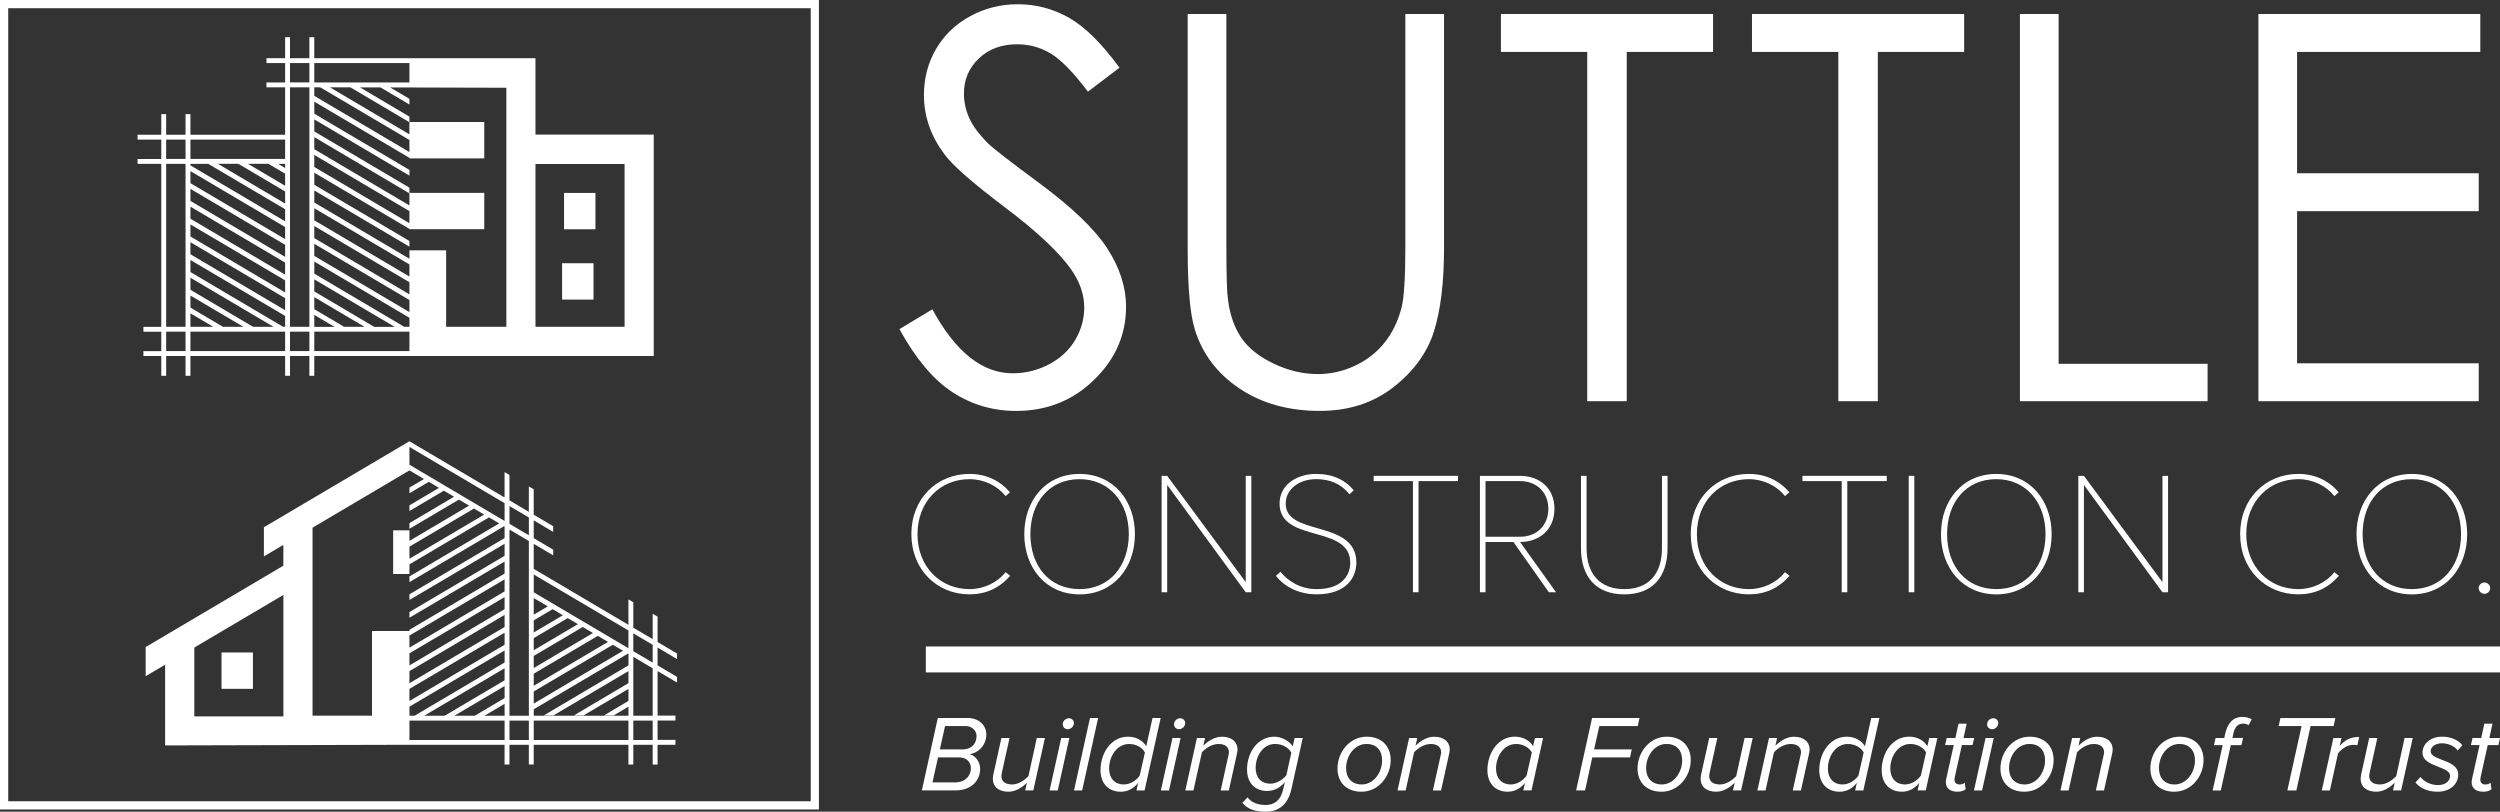 <svg xmlns="http://www.w3.org/2000/svg" id="Layer_1" version="1.1" viewBox="349.58 341.42 1216.83 395.08">
  <rect x="349.58" y="341.42" width="1216.83" height="395.08" fill="#333333" stroke="none"/>
  <!-- Generator: Adobe Illustrator 29.5.1, SVG Export Plug-In . SVG Version: 2.1.0 Build 141)  -->
  <defs>
    <style>
      .st0 {
        fill: none;
      }

      .st1 {
        fill: #fff;
      }
    </style>
  </defs>
  <g>
    <path class="st1" d="M744.18,345.42v386h-390.6v-386h390.6M748.18,341.42h-398.6v394h398.6v-394h0Z"/>
    <g>
      <rect class="st1" x="623.18" y="469.54" width="15.28" height="17.7" transform="translate(1261.64 956.78) rotate(-180)"/>
      <rect class="st1" x="624.12" y="435.32" width="15.28" height="17.7" transform="translate(1263.52 888.34) rotate(-180)"/>
      <path class="st1" d="M610.21,406.9v-37.16h-107.66v-10.21h-2.38v10.21h-9.43v-10.21h-2.38v10.21h-9.07v2.38h9.07v9.43h-9.07v2.38h9.07v23.06h-46.09v-10.03h-2.38v10.03h-9.43v-10.03h-2.38v10.03h-11.54v2.38h11.54v9.43h-11.54v2.38h11.54v79.33h-8.69v2.38h8.69v9.43h-8.69v2.38h8.69v9.63h2.38v-9.63h9.43v9.63h2.38v-9.63h46.09v9.63h2.38v-9.63h9.43v9.63h2.38v-9.63h165.22v-107.78h-57.55ZM439.89,512.3h-9.43v-9.43h9.43v9.43ZM439.89,500.5h-9.43v-79.33h9.43v79.33ZM439.89,418.79h-9.43v-9.43h9.43v9.43ZM442.27,476.61l40.45,23.88h-9.96l-30.49-18.02v-5.86ZM442.27,485.27l25.79,15.23h-9.94l-15.85-9.37v-5.86ZM442.27,493.92l11.14,6.58h-11.14v-6.58ZM488.36,512.3h-46.09v-9.43h46.09v9.43ZM488.36,500.5h-.96l-45.13-26.67v-5.86l46.09,27.22v5.32ZM488.36,492.41l-46.09-27.24v-5.86l46.09,27.22v5.89ZM488.36,483.76l-46.09-27.24v-5.86l46.09,27.22v5.89ZM488.36,475.11l-46.09-27.24v-5.86l46.09,27.22v5.89ZM488.36,466.45l-46.09-27.24v-5.86l46.09,27.22v5.89ZM488.36,457.8l-46.09-27.24v-5.86l46.09,27.22v5.89ZM488.36,449.15l-46.09-27.24v-.74h8.68l37.41,22.09v5.89ZM488.36,440.49l-32.7-19.33h9.94l22.76,13.44v5.89ZM488.36,431.84l-18.06-10.68h9.95l8.1,4.79v5.89ZM488.36,423.19l-3.42-2.02h3.42v2.02ZM488.36,418.79h-46.09v-9.43h46.09v9.43ZM500.17,512.3h-9.43v-9.43h9.43v9.43ZM500.17,500.5h-9.43v-116.58h9.43v116.58ZM500.17,381.54h-9.43v-9.43h9.43v9.43ZM502.55,372.12h46.31v9.43h-46.31v-9.43ZM520.1,383.92l28.75,16.98v5.89l-38.69-22.87h9.94ZM502.55,383.92h2.9l43.41,25.63v5.89l-46.31-27.37v-4.15ZM502.55,408.17l46.31,27.35v5.89l-46.31-27.37v-5.86ZM502.55,416.82l46.31,27.35v5.89l-46.31-27.37v-5.86ZM502.55,442.78l46.31,27.35v5.89l-46.31-27.37v-5.86ZM502.55,451.44l46.31,27.35v5.89l-46.31-27.37v-5.86ZM502.55,460.09l46.31,27.35v5.89l-46.31-27.37v-5.86ZM502.55,468.74l46.31,27.35.03,4.41h-2.53l-43.8-25.89v-5.86ZM502.55,477.4l39.12,23.1h-9.96l-29.16-17.24v-5.86ZM502.55,486.05l24.47,14.45h-9.94l-14.52-8.59v-5.86ZM502.55,494.7l9.82,5.8h-9.82v-5.8ZM548.86,512.3h-46.31v-9.43h46.33l-.03,9.43ZM596.03,500.5h-29.3v-37.25h-17.87l.03,4.13-46.33-27.39v-5.86l46.31,27.35v-2.76l-46.31-27.37v-5.86l46.31,27.35v.14h36.42v-17.7h-36.42v-2.51l-46.31-27.37v-5.86l46.31,27.35v-2.76l-46.31-27.37v-5.86l46.31,27.35v.25h36.42v-17.7h-36.42v-2.62l-24.05-14.22h9.95l14.1,8.33v-2.76l-9.41-5.56,56.58.16v116.42ZM653.58,500.5h-43.37v-79.25h43.37v79.25Z"/>
    </g>
    <g>
      <polygon class="st0" points="548.87 624.8 548.87 622.04 592.56 596.22 587.59 593.28 548.88 616.15 548.88 620.84 540.94 620.84 540.94 599.6 548.88 599.6 548.88 604.73 577.91 587.57 572.94 584.63 548.87 598.84 548.87 596.08 570.59 583.24 565.61 580.3 548.87 590.19 548.87 587.43 563.27 578.92 558.29 575.98 548.87 581.54 548.87 578.77 555.94 574.59 548.87 570.42 548.44 570.67 501.7 598.29 501.7 689.79 530.64 689.79 530.64 648.57 548.87 648.57 548.87 648 595.18 620.63 595.18 614.76 548.87 642.11 548.87 639.35 595.18 611.97 595.18 606.11 548.87 633.46 548.87 630.69 595.18 603.32 595.18 597.76 594.92 597.61 548.87 624.8"/>
      <polygon class="st0" points="548.87 656.65 595.18 629.28 595.18 623.42 548.87 650.76 548.87 656.65"/>
      <polygon class="st0" points="548.87 673.96 595.18 646.59 595.18 640.72 548.87 668.07 548.87 673.96"/>
      <polygon class="st0" points="548.87 567.62 595.18 594.99 595.18 586.33 548.87 558.96 548.87 567.62"/>
      <polygon class="st0" points="580.27 588.96 548.88 607.49 548.88 613.38 585.24 591.89 580.27 588.96"/>
      <rect class="st0" x="597.56" y="692.17" width="9.43" height="9.43"/>
      <polygon class="st0" points="548.87 682.61 595.18 655.24 595.18 649.38 548.87 676.72 548.87 682.61"/>
      <polygon class="st0" points="548.87 694.83 548.87 701.59 595.18 701.59 595.18 692.17 548.87 692.17 548.87 694.83"/>
      <path class="st0" d="M444.15,690.11h43.37v-59.12l-43.37,25.62v33.5ZM457.4,659h15.28v17.7h-15.28v-17.7Z"/>
      <polygon class="st0" points="597.56 689.79 606.99 689.79 606.99 604.73 597.56 599.17 597.56 689.79"/>
      <polygon class="st0" points="566.02 689.79 595.18 672.55 595.18 666.68 556.06 689.79 566.02 689.79"/>
      <polygon class="st0" points="548.87 689.79 551.38 689.79 595.18 663.89 595.18 658.03 548.87 685.38 548.87 689.79"/>
      <polygon class="st0" points="580.66 689.79 595.18 681.2 595.18 675.34 570.71 689.79 580.66 689.79"/>
      <polygon class="st0" points="595.18 689.79 595.18 683.99 585.37 689.79 595.18 689.79"/>
      <polygon class="st0" points="548.87 665.31 595.18 637.93 595.18 632.07 548.87 659.42 548.87 665.31"/>
      <rect class="st0" x="657.84" y="692.17" width="9.43" height="9.43"/>
      <polygon class="st0" points="609.37 629.7 655.46 656.95 655.46 648.29 609.37 621.05 609.37 629.7"/>
      <polygon class="st0" points="609.37 686.64 609.37 689.79 655.46 689.79 655.46 685.38 648.26 689.63 643.55 689.63 655.46 682.59 655.46 676.72 633.61 689.63 628.91 689.63 655.46 673.94 655.46 668.07 618.96 689.63 614.27 689.63 655.46 665.28 655.46 659.72 655.2 659.57 609.37 686.64"/>
      <polygon class="st0" points="657.84 689.79 667.26 689.79 667.26 666.7 657.84 661.13 657.84 689.79"/>
      <rect class="st0" x="609.37" y="692.17" width="46.09" height="9.43"/>
      <polygon class="st0" points="657.84 658.35 667.26 663.93 667.26 655.27 657.84 649.7 657.84 658.35"/>
      <polygon class="st0" points="625.89 642.26 609.37 652.02 609.37 657.91 630.87 645.2 625.89 642.26"/>
      <polygon class="st0" points="647.87 655.24 609.37 677.98 609.37 683.87 652.84 658.18 647.87 655.24"/>
      <polygon class="st0" points="609.37 632.51 609.37 640.61 616.22 636.55 609.37 632.51"/>
      <polygon class="st0" points="597.56 596.39 606.99 601.96 606.99 593.31 597.56 587.74 597.56 596.39"/>
      <polygon class="st0" points="618.56 637.94 609.37 643.37 609.37 649.26 623.54 640.88 618.56 637.94"/>
      <polygon class="st0" points="640.54 650.92 609.37 669.33 609.37 675.22 645.51 653.85 640.54 650.92"/>
      <polygon class="st0" points="633.22 646.59 609.37 660.68 609.37 666.57 638.19 649.53 633.22 646.59"/>
      <path class="st1" d="M679.11,662.27v-2.76l-9.47-5.59v-12.37l-2.38-1.41v12.37l-9.43-5.57v-12.37l-2.38-1.41v12.37l-46.09-27.22v-12.18l9.47,5.59v-2.76l-9.47-5.6v-8.66l9.47,5.6v-2.76l-9.47-5.59v-12.37l-2.38-1.41v12.37l-9.43-5.57v-12.37l-2.38-1.41v12.37l-46.31-27.35-70.83,41.85v14.18l9.47-5.6v10.13l-67.02,39.6v14.18l9.47-5.6v39.3l118.91-.32h46.31v9.63h2.38v-9.63h9.43v9.63h2.38v-9.63h46.09v9.63h2.38v-9.63h9.43v9.63h2.38v-9.63h8.69v-2.38h-8.69v-9.43h8.69v-2.38h-8.69v-21.69l9.47,5.59v-2.76l-9.47-5.6v-8.66l9.47,5.6ZM487.52,689.79v.32h-43.37v-33.5l43.37-25.62v58.8ZM595.18,701.59h-46.31v-9.43h46.31v9.43ZM595.18,689.79h-9.82l9.82-5.8v5.8ZM595.18,681.2l-14.52,8.59h-9.94l24.47-14.45v5.86ZM595.18,672.55l-29.16,17.24h-9.96l39.12-23.1v5.86ZM595.18,663.89l-43.8,25.89h-2.5v-4.41l46.31-27.35v5.86ZM595.18,655.24l-46.31,27.37v-5.89l46.31-27.35v5.86ZM595.18,646.59l-46.31,27.37v-5.89l46.31-27.35v5.86ZM595.18,637.93l-46.31,27.37v-5.89l46.31-27.35v5.86ZM595.18,629.28l-46.31,27.37v-5.89l46.31-27.35v5.86ZM595.18,603.32l-46.31,27.37v2.76l46.31-27.35v5.86l-46.31,27.37v2.76l46.31-27.35v5.86l-46.31,27.37v.57h-18.23v41.22h-28.94v-91.5l46.74-27.62.43-.26,7.07,4.18-7.07,4.18v2.76l9.41-5.56,4.98,2.94-14.39,8.51v2.76l16.74-9.89,4.98,2.94-21.72,12.84v2.76l24.07-14.21,4.97,2.94-29.03,17.16v-5.13h-7.94v21.24h7.94v-4.7l38.71-22.86,4.97,2.93-43.69,25.82v2.76l46.05-27.19.26.15v5.56ZM548.88,607.49l31.39-18.54,4.97,2.93-36.36,21.49v-5.89ZM595.18,594.99l-46.31-27.37v-8.66l46.31,27.37v8.66ZM606.99,701.59h-9.43v-9.43h9.43v9.43ZM606.99,689.79h-9.43v-90.62l9.43,5.57v85.05ZM606.99,601.96l-9.43-5.57v-8.66l9.43,5.57v8.66ZM609.37,632.51l6.85,4.05-6.85,4.05v-8.1ZM609.37,643.37l9.2-5.43,4.98,2.94-14.18,8.38v-5.89ZM609.37,652.02l16.52-9.76,4.98,2.94-21.5,12.71v-5.89ZM609.37,660.68l23.85-14.09,4.97,2.94-28.82,17.04v-5.89ZM609.37,669.33l31.18-18.41,4.97,2.93-36.15,21.37v-5.89ZM609.37,677.98l38.5-22.74,4.97,2.93-43.47,25.69v-5.89ZM655.46,701.59h-46.09v-9.43h46.09v9.43ZM655.46,665.28l-41.18,24.34h4.69l36.5-21.55v5.86l-26.54,15.69h4.7l21.85-12.9v5.86l-11.9,7.04h4.71l7.19-4.25v4.41h-46.09v-3.15l45.83-27.07.26.15v5.56ZM655.46,656.95l-46.09-27.24v-8.66l46.09,27.24v8.66ZM667.26,701.59h-9.43v-9.43h9.43v9.43ZM667.26,689.79h-9.43v-28.66l9.43,5.57v23.09ZM667.26,663.93l-9.43-5.57v-8.66l9.43,5.57v8.66Z"/>
      <rect class="st1" x="457.4" y="659" width="15.28" height="17.7"/>
    </g>
  </g>
  <g>
    <g>
      <path class="st1" d="M787.38,501.59l16.01-9.61c11.27,20.75,24.3,31.13,39.07,31.13,6.32,0,12.25-1.47,17.81-4.42,5.55-2.95,9.78-6.9,12.68-11.85,2.9-4.95,4.36-10.21,4.36-15.76,0-6.32-2.14-12.51-6.41-18.58-5.89-8.37-16.65-18.45-32.28-30.23-15.72-11.87-25.49-20.45-29.34-25.75-6.66-8.88-9.99-18.49-9.99-28.83,0-8.2,1.96-15.67,5.89-22.42,3.93-6.75,9.46-12.06,16.59-15.95,7.13-3.89,14.88-5.83,23.25-5.83,8.88,0,17.19,2.2,24.92,6.6,7.73,4.4,15.91,12.49,24.53,24.28l-15.37,11.66c-7.09-9.39-13.13-15.59-18.13-18.58-5-2.99-10.44-4.48-16.33-4.48-7.6,0-13.82,2.31-18.64,6.92-4.83,4.61-7.24,10.29-7.24,17.04,0,4.1.85,8.07,2.56,11.91,1.71,3.84,4.82,8.03,9.35,12.56,2.48,2.39,10.59,8.67,24.34,18.83,16.31,12.04,27.5,22.76,33.56,32.16,6.06,9.4,9.1,18.83,9.1,28.31,0,13.67-5.19,25.54-15.57,35.61-10.38,10.08-23,15.12-37.86,15.12-11.45,0-21.82-3.05-31.13-9.16-9.31-6.11-17.89-16.33-25.75-30.68Z"/>
      <path class="st1" d="M927.67,348.24h18.83v113.76c0,13.5.26,21.91.77,25.24.94,7.43,3.12,13.64,6.53,18.64s8.67,9.18,15.76,12.55c7.09,3.38,14.22,5.06,21.39,5.06,6.23,0,12.21-1.32,17.94-3.97,5.72-2.65,10.51-6.32,14.35-11.02,3.84-4.7,6.66-10.38,8.45-17.04,1.28-4.78,1.92-14.6,1.92-29.47v-113.76h18.83v113.76c0,16.83-1.65,30.43-4.93,40.8-3.29,10.38-9.86,19.41-19.73,27.1-9.87,7.69-21.8,11.53-35.81,11.53-15.2,0-28.23-3.63-39.07-10.89-10.85-7.26-18.11-16.87-21.78-28.83-2.31-7.34-3.46-20.58-3.46-39.71v-113.76Z"/>
      <path class="st1" d="M1080.12,366.69v-18.45h103.26v18.45h-42.02v170h-19.22v-170h-42.02Z"/>
      <path class="st1" d="M1202.33,366.69v-18.45h103.26v18.45h-42.02v170h-19.22v-170h-42.02Z"/>
      <path class="st1" d="M1332.74,348.24h18.83v170.26h72.51v18.19h-91.34v-188.45Z"/>
      <path class="st1" d="M1448.82,348.24h108v18.45h-89.17v59.06h88.4v18.45h-88.4v74.05h88.4v18.45h-107.23v-188.45Z"/>
    </g>
    <g>
      <path class="st1" d="M793.17,601.4c0-17.41,12.57-29.31,28.29-29.31,7.98,0,14.7,3.14,19.71,8.92l-2.12,1.87c-3.99-5.01-10.53-8.24-17.58-8.24-14.19,0-25.31,10.79-25.31,26.76s11.13,26.76,25.31,26.76c7.05,0,13.59-3.23,17.58-8.24l2.21,1.78c-5.35,6.03-11.81,9-19.79,9-15.72,0-28.29-11.89-28.29-29.31Z"/>
      <path class="st1" d="M875.06,572.1c16.39,0,26.93,12.91,26.93,29.31s-10.53,29.31-26.93,29.31-26.93-12.91-26.93-29.31,10.45-29.31,26.93-29.31ZM875.06,574.64c-14.7,0-23.95,11.21-23.95,26.76s9.26,26.76,23.95,26.76,23.95-11.38,23.95-26.76-9.43-26.76-23.95-26.76Z"/>
      <path class="st1" d="M955.92,629.69l-38.23-52.24v52.24h-2.72v-56.66h2.72l38.23,51.73v-51.73h2.72v56.66h-2.72Z"/>
      <path class="st1" d="M972.82,619.75c3.48,4.25,9.43,8.41,17.58,8.41,13.08,0,16.39-7.47,16.39-12.83,0-9.17-8.24-11.64-16.65-14.02-8.75-2.46-17.75-4.93-17.75-14.78,0-9.17,8.41-14.44,17.75-14.44,8.32,0,14.36,3.06,18.35,7.98l-2.12,1.95c-3.99-5.18-9.68-7.39-16.22-7.39-8.24,0-14.78,4.93-14.78,11.89,0,7.65,7.65,9.77,15.71,12.06,9.09,2.63,18.69,5.52,18.69,16.73,0,6.37-4.08,15.38-19.37,15.38-8.83,0-15.72-3.82-19.79-9l2.21-1.95Z"/>
      <path class="st1" d="M1037.3,629.69v-54.11h-19.11v-2.55h41.03v2.55h-19.2v54.11h-2.72Z"/>
      <path class="st1" d="M1103.46,629.69l-17.24-24.46h-13.59v24.46h-2.72v-56.66h19.54c9.17,0,16.73,5.69,16.73,16.05s-7.56,16.14-16.73,16.14l17.5,24.46h-3.48ZM1089.45,575.58h-16.82v27.1h16.82c8.33,0,13.76-5.78,13.76-13.59s-5.44-13.51-13.76-13.51Z"/>
      <path class="st1" d="M1119.09,573.03h2.72v35.17c0,12.57,6.46,19.96,18.35,19.96s18.35-7.39,18.35-19.96v-35.17h2.72v35.17c0,14.02-7.31,22.51-21.07,22.51s-21.07-8.58-21.07-22.51v-35.17Z"/>
      <path class="st1" d="M1172.52,601.4c0-17.41,12.57-29.31,28.29-29.31,7.98,0,14.7,3.14,19.71,8.92l-2.12,1.87c-3.99-5.01-10.53-8.24-17.58-8.24-14.19,0-25.31,10.79-25.31,26.76s11.13,26.76,25.31,26.76c7.05,0,13.59-3.23,17.58-8.24l2.21,1.78c-5.35,6.03-11.81,9-19.79,9-15.71,0-28.29-11.89-28.29-29.31Z"/>
      <path class="st1" d="M1246,629.69v-54.11h-19.11v-2.55h41.03v2.55h-19.2v54.11h-2.72Z"/>
      <path class="st1" d="M1278.61,629.69v-56.66h2.72v56.66h-2.72Z"/>
      <path class="st1" d="M1321.25,572.1c16.39,0,26.93,12.91,26.93,29.31s-10.53,29.31-26.93,29.31-26.93-12.91-26.93-29.31,10.45-29.31,26.93-29.31ZM1321.25,574.64c-14.7,0-23.96,11.21-23.96,26.76s9.26,26.76,23.96,26.76,23.96-11.38,23.96-26.76-9.43-26.76-23.96-26.76Z"/>
      <path class="st1" d="M1402.12,629.69l-38.23-52.24v52.24h-2.72v-56.66h2.72l38.23,51.73v-51.73h2.72v56.66h-2.72Z"/>
      <path class="st1" d="M1439.92,601.4c0-17.41,12.57-29.31,28.29-29.31,7.98,0,14.7,3.14,19.71,8.92l-2.12,1.87c-3.99-5.01-10.53-8.24-17.58-8.24-14.19,0-25.31,10.79-25.31,26.76s11.13,26.76,25.31,26.76c7.05,0,13.59-3.23,17.58-8.24l2.21,1.78c-5.35,6.03-11.81,9-19.79,9-15.71,0-28.29-11.89-28.29-29.31Z"/>
      <path class="st1" d="M1523.5,572.1c16.39,0,26.93,12.91,26.93,29.31s-10.53,29.31-26.93,29.31-26.93-12.91-26.93-29.31,10.45-29.31,26.93-29.31ZM1523.5,574.64c-14.7,0-23.96,11.21-23.96,26.76s9.26,26.76,23.96,26.76,23.96-11.38,23.96-26.76-9.43-26.76-23.96-26.76Z"/>
      <path class="st1" d="M1558.83,624.93c1.53,0,2.8,1.27,2.8,2.72,0,1.53-1.27,2.8-2.8,2.8s-2.8-1.27-2.8-2.8c0-1.44,1.27-2.72,2.8-2.72Z"/>
    </g>
    <g>
      <path class="st1" d="M798.27,726.15l7.77-35.25h14.64c5.18,0,8.98,3.38,8.98,8.08,0,5.02-3.8,8.98-8.19,9.46,3.06.79,5.18,3.96,5.18,7.24,0,5.18-3.75,10.46-12.05,10.46h-16.33ZM816.5,710.08h-10.36l-2.69,12.15h11.04c5.02,0,7.66-3.33,7.66-6.87,0-3.01-2.11-5.28-5.65-5.28ZM819.56,694.81h-9.99l-2.54,11.36h10.94c5.18,0,6.92-3.43,6.92-6.55,0-2.75-2.38-4.81-5.34-4.81Z"/>
      <path class="st1" d="M840.96,700.62l-3.7,16.7c-.11.53-.26,1.27-.26,1.8,0,2.96,2.27,4.12,5.28,4.12s5.87-2.01,7.87-4.02l4.07-18.6h3.96l-5.65,25.52h-3.96l.85-3.7c-2.22,2.11-5.34,4.33-8.98,4.33-4.54,0-7.61-2.22-7.61-6.34,0-.48.16-1.58.26-2.11l3.91-17.7h3.96Z"/>
      <path class="st1" d="M860.46,726.15l5.65-25.52h3.96l-5.65,25.52h-3.96ZM869.86,691.01c1.37,0,2.43,1.06,2.43,2.33,0,1.85-1.64,3.01-3.01,3.01s-2.43-1.06-2.43-2.33c0-1.9,1.64-3.01,3.01-3.01Z"/>
      <path class="st1" d="M872.34,726.15l7.77-35.25h3.96l-7.77,35.25h-3.96Z"/>
      <path class="st1" d="M910.55,690.9h3.96l-7.82,35.25h-3.96l.79-3.65c-2.11,2.64-4.97,4.28-8.4,4.28-5.87,0-9.88-3.86-9.88-10.51,0-8.3,5.13-16.28,13.37-16.28,3.96,0,7.19,1.85,8.88,4.65l3.06-13.74ZM896.54,723.24c3.17,0,6.13-1.96,7.77-4.33l2.54-11.25c-1.27-2.27-4.02-4.12-7.71-4.12-5.81,0-9.72,5.87-9.72,12,0,4.76,2.85,7.71,7.13,7.71Z"/>
      <path class="st1" d="M914.61,726.15l5.65-25.52h3.96l-5.65,25.52h-3.96ZM924.02,691.01c1.37,0,2.43,1.06,2.43,2.33,0,1.85-1.64,3.01-3.01,3.01s-2.43-1.06-2.43-2.33c0-1.9,1.64-3.01,3.01-3.01Z"/>
      <path class="st1" d="M943.73,726.15l3.7-16.75c.11-.48.32-1.16.32-1.74,0-2.96-2.27-4.12-5.02-4.12-3.22,0-6.18,1.96-8.14,4.02l-4.12,18.6h-3.96l5.65-25.52h3.96l-.85,3.7c2.22-2.11,5.39-4.33,9.04-4.33,4.49,0,7.61,2.22,7.61,6.34,0,.48-.16,1.58-.32,2.11l-3.91,17.7h-3.96Z"/>
      <path class="st1" d="M956.83,729.48c1.74,2.54,4.91,3.75,8.82,3.75s7.24-1.96,8.56-7.82l.74-3.33c-2.06,2.59-5.07,4.33-8.67,4.33-5.34,0-9.72-3.33-9.72-10.57,0-8.03,5.07-15.85,13.32-15.85,3.43,0,7.03,1.96,8.93,4.65l.9-4.02h3.96l-5.5,24.78c-1.85,8.4-6.97,11.1-12.47,11.1-4.86,0-8.67-1-11.41-4.33l2.54-2.69ZM978.13,707.76c-1.43-2.59-4.54-4.23-7.93-4.23-5.81,0-9.46,5.81-9.46,11.68,0,4.76,2.8,7.66,7.13,7.66,2.96,0,5.97-1.85,7.82-4.07l2.43-11.04Z"/>
      <path class="st1" d="M1014.79,699.99c7.24,0,11.68,4.6,11.68,11.36,0,8.03-6.02,15.43-14.21,15.43-7.29,0-11.68-4.54-11.68-11.31,0-8.03,5.97-15.48,14.21-15.48ZM1014.69,703.53c-5.81,0-9.93,5.76-9.93,11.78,0,4.81,2.8,7.93,7.61,7.93,5.81,0,9.93-5.76,9.93-11.78,0-4.81-2.8-7.93-7.61-7.93Z"/>
      <path class="st1" d="M1047.02,726.15l3.7-16.75c.11-.48.32-1.16.32-1.74,0-2.96-2.27-4.12-5.02-4.12-3.22,0-6.18,1.96-8.14,4.02l-4.12,18.6h-3.96l5.65-25.52h3.96l-.85,3.7c2.22-2.11,5.39-4.33,9.04-4.33,4.49,0,7.61,2.22,7.61,6.34,0,.48-.16,1.58-.32,2.11l-3.91,17.7h-3.96Z"/>
      <path class="st1" d="M1096.69,700.62h3.96l-5.65,25.52h-3.96l.79-3.65c-2.11,2.64-4.97,4.28-8.4,4.28-5.87,0-9.88-3.86-9.88-10.51,0-8.3,5.13-16.28,13.37-16.28,3.96,0,7.19,1.85,8.88,4.65l.9-4.02ZM1084.86,723.24c3.17,0,6.13-1.96,7.77-4.33l2.54-11.25c-1.27-2.27-4.02-4.12-7.71-4.12-5.81,0-9.72,5.87-9.72,12,0,4.76,2.85,7.71,7.13,7.71Z"/>
      <path class="st1" d="M1116.72,726.15l7.77-35.25h23.09l-.85,3.91h-18.71l-2.54,11.36h18.34l-.85,3.91h-18.39l-3.49,16.06h-4.39Z"/>
      <path class="st1" d="M1160.84,699.99c7.24,0,11.68,4.6,11.68,11.36,0,8.03-6.02,15.43-14.21,15.43-7.29,0-11.68-4.54-11.68-11.31,0-8.03,5.97-15.48,14.21-15.48ZM1160.73,703.53c-5.81,0-9.93,5.76-9.93,11.78,0,4.81,2.8,7.93,7.61,7.93,5.81,0,9.93-5.76,9.93-11.78,0-4.81-2.8-7.93-7.61-7.93Z"/>
      <path class="st1" d="M1185.46,700.62l-3.7,16.7c-.11.53-.26,1.27-.26,1.8,0,2.96,2.27,4.12,5.28,4.12s5.87-2.01,7.87-4.02l4.07-18.6h3.96l-5.65,25.52h-3.96l.85-3.7c-2.22,2.11-5.34,4.33-8.98,4.33-4.54,0-7.61-2.22-7.61-6.34,0-.48.16-1.58.26-2.11l3.91-17.7h3.96Z"/>
      <path class="st1" d="M1222.18,726.15l3.7-16.75c.11-.48.32-1.16.32-1.74,0-2.96-2.27-4.12-5.02-4.12-3.22,0-6.18,1.96-8.14,4.02l-4.12,18.6h-3.96l5.65-25.52h3.96l-.85,3.7c2.22-2.11,5.39-4.33,9.04-4.33,4.49,0,7.61,2.22,7.61,6.34,0,.48-.16,1.58-.32,2.11l-3.91,17.7h-3.96Z"/>
      <path class="st1" d="M1260.38,690.9h3.96l-7.82,35.25h-3.96l.79-3.65c-2.11,2.64-4.97,4.28-8.4,4.28-5.87,0-9.88-3.86-9.88-10.51,0-8.3,5.13-16.28,13.37-16.28,3.96,0,7.19,1.85,8.88,4.65l3.07-13.74ZM1246.38,723.24c3.17,0,6.13-1.96,7.77-4.33l2.54-11.25c-1.27-2.27-4.02-4.12-7.71-4.12-5.81,0-9.72,5.87-9.72,12,0,4.76,2.85,7.71,7.13,7.71Z"/>
      <path class="st1" d="M1288.6,700.62h3.96l-5.65,25.52h-3.96l.79-3.65c-2.11,2.64-4.97,4.28-8.4,4.28-5.87,0-9.88-3.86-9.88-10.51,0-8.3,5.13-16.28,13.37-16.28,3.96,0,7.19,1.85,8.88,4.65l.9-4.02ZM1276.76,723.24c3.17,0,6.13-1.96,7.77-4.33l2.54-11.25c-1.27-2.27-4.02-4.12-7.71-4.12-5.81,0-9.72,5.87-9.72,12,0,4.76,2.85,7.71,7.13,7.71Z"/>
      <path class="st1" d="M1296.84,720.65l3.7-16.59h-4.23l.79-3.43h4.23l1.53-6.97h3.96l-1.53,6.97h5.18l-.79,3.43h-5.18l-3.49,15.75c-.05.32-.11.69-.11,1.06,0,1.53.85,2.38,2.54,2.38.95,0,1.9-.37,2.43-.85l.48,3.17c-.95.74-2.33,1.21-3.86,1.21-3.54,0-5.81-1.48-5.81-4.65,0-.26.05-.95.16-1.48Z"/>
      <path class="st1" d="M1310.37,726.15l5.65-25.52h3.96l-5.65,25.52h-3.96ZM1319.77,691.01c1.37,0,2.43,1.06,2.43,2.33,0,1.85-1.64,3.01-3.01,3.01s-2.43-1.06-2.43-2.33c0-1.9,1.64-3.01,3.01-3.01Z"/>
      <path class="st1" d="M1337.47,699.99c7.24,0,11.68,4.6,11.68,11.36,0,8.03-6.02,15.43-14.21,15.43-7.29,0-11.68-4.54-11.68-11.31,0-8.03,5.97-15.48,14.21-15.48ZM1337.37,703.53c-5.81,0-9.93,5.76-9.93,11.78,0,4.81,2.8,7.93,7.61,7.93,5.81,0,9.93-5.76,9.93-11.78,0-4.81-2.8-7.93-7.61-7.93Z"/>
      <path class="st1" d="M1369.7,726.15l3.7-16.75c.11-.48.32-1.16.32-1.74,0-2.96-2.27-4.12-5.02-4.12-3.22,0-6.18,1.96-8.14,4.02l-4.12,18.6h-3.96l5.65-25.52h3.96l-.85,3.7c2.22-2.11,5.39-4.33,9.04-4.33,4.49,0,7.61,2.22,7.61,6.34,0,.48-.16,1.58-.32,2.11l-3.91,17.7h-3.96Z"/>
      <path class="st1" d="M1410.44,699.99c7.24,0,11.68,4.6,11.68,11.36,0,8.03-6.02,15.43-14.21,15.43-7.29,0-11.68-4.54-11.68-11.31,0-8.03,5.97-15.48,14.21-15.48ZM1410.34,703.53c-5.81,0-9.93,5.76-9.93,11.78,0,4.81,2.8,7.93,7.61,7.93,5.81,0,9.93-5.76,9.93-11.78,0-4.81-2.8-7.93-7.61-7.93Z"/>
      <path class="st1" d="M1435.38,704.11l-4.86,22.04h-3.96l4.86-22.04h-4.23l.79-3.49h4.23l.42-1.96c1.16-5.23,3.86-8.3,8.35-8.3,1.69,0,3.17.32,4.6,1.21l-1.53,2.85c-.74-.58-1.74-.79-2.75-.79-2.59,0-4.02,1.74-4.7,5.02l-.42,1.96h5.18l-.79,3.49h-5.18Z"/>
      <path class="st1" d="M1462.91,726.15l6.92-31.33h-11.15l.85-3.91h26.74l-.85,3.91h-11.2l-6.92,31.33h-4.39Z"/>
      <path class="st1" d="M1479.66,726.15l5.65-25.52h3.96l-.9,3.91c2.54-2.91,5.13-4.44,9.51-4.44l-.9,4.07c-.32-.11-1.11-.21-2.01-.21-2.96,0-5.76,2.01-7.4,4.17l-3.96,18.02h-3.96Z"/>
      <path class="st1" d="M1506.71,700.62l-3.7,16.7c-.11.53-.26,1.27-.26,1.8,0,2.96,2.27,4.12,5.28,4.12s5.87-2.01,7.87-4.02l4.07-18.6h3.96l-5.65,25.52h-3.96l.85-3.7c-2.22,2.11-5.34,4.33-8.98,4.33-4.54,0-7.61-2.22-7.61-6.34,0-.48.16-1.58.26-2.11l3.91-17.7h3.96Z"/>
      <path class="st1" d="M1527.74,719.59c1.37,2.01,4.7,3.96,8.51,3.96s5.87-2.17,5.87-4.49c0-2.17-2.69-3.22-5.65-4.39-3.65-1.43-7.77-2.96-7.77-6.92s3.44-7.77,9.67-7.77c4.33,0,8.03,1.85,9.72,4.17l-2.27,2.59c-1.16-1.9-4.39-3.54-7.66-3.54s-5.5,1.74-5.5,3.91c0,2.01,2.59,3.01,5.44,4.12,3.7,1.37,7.98,3.01,7.98,7.19,0,4.39-3.65,8.35-10.04,8.35-4.6,0-8.46-1.58-10.78-4.49l2.48-2.7Z"/>
      <path class="st1" d="M1552.78,720.65l3.7-16.59h-4.23l.79-3.43h4.23l1.53-6.97h3.96l-1.53,6.97h5.18l-.79,3.43h-5.18l-3.49,15.75c-.05.32-.11.69-.11,1.06,0,1.53.85,2.38,2.54,2.38.95,0,1.9-.37,2.43-.85l.48,3.17c-.95.74-2.33,1.21-3.86,1.21-3.54,0-5.81-1.48-5.81-4.65,0-.26.05-.95.16-1.48Z"/>
    </g>
    <rect class="st1" x="800.21" y="656.08" width="766.2" height="12.63"/>
  </g>
</svg>